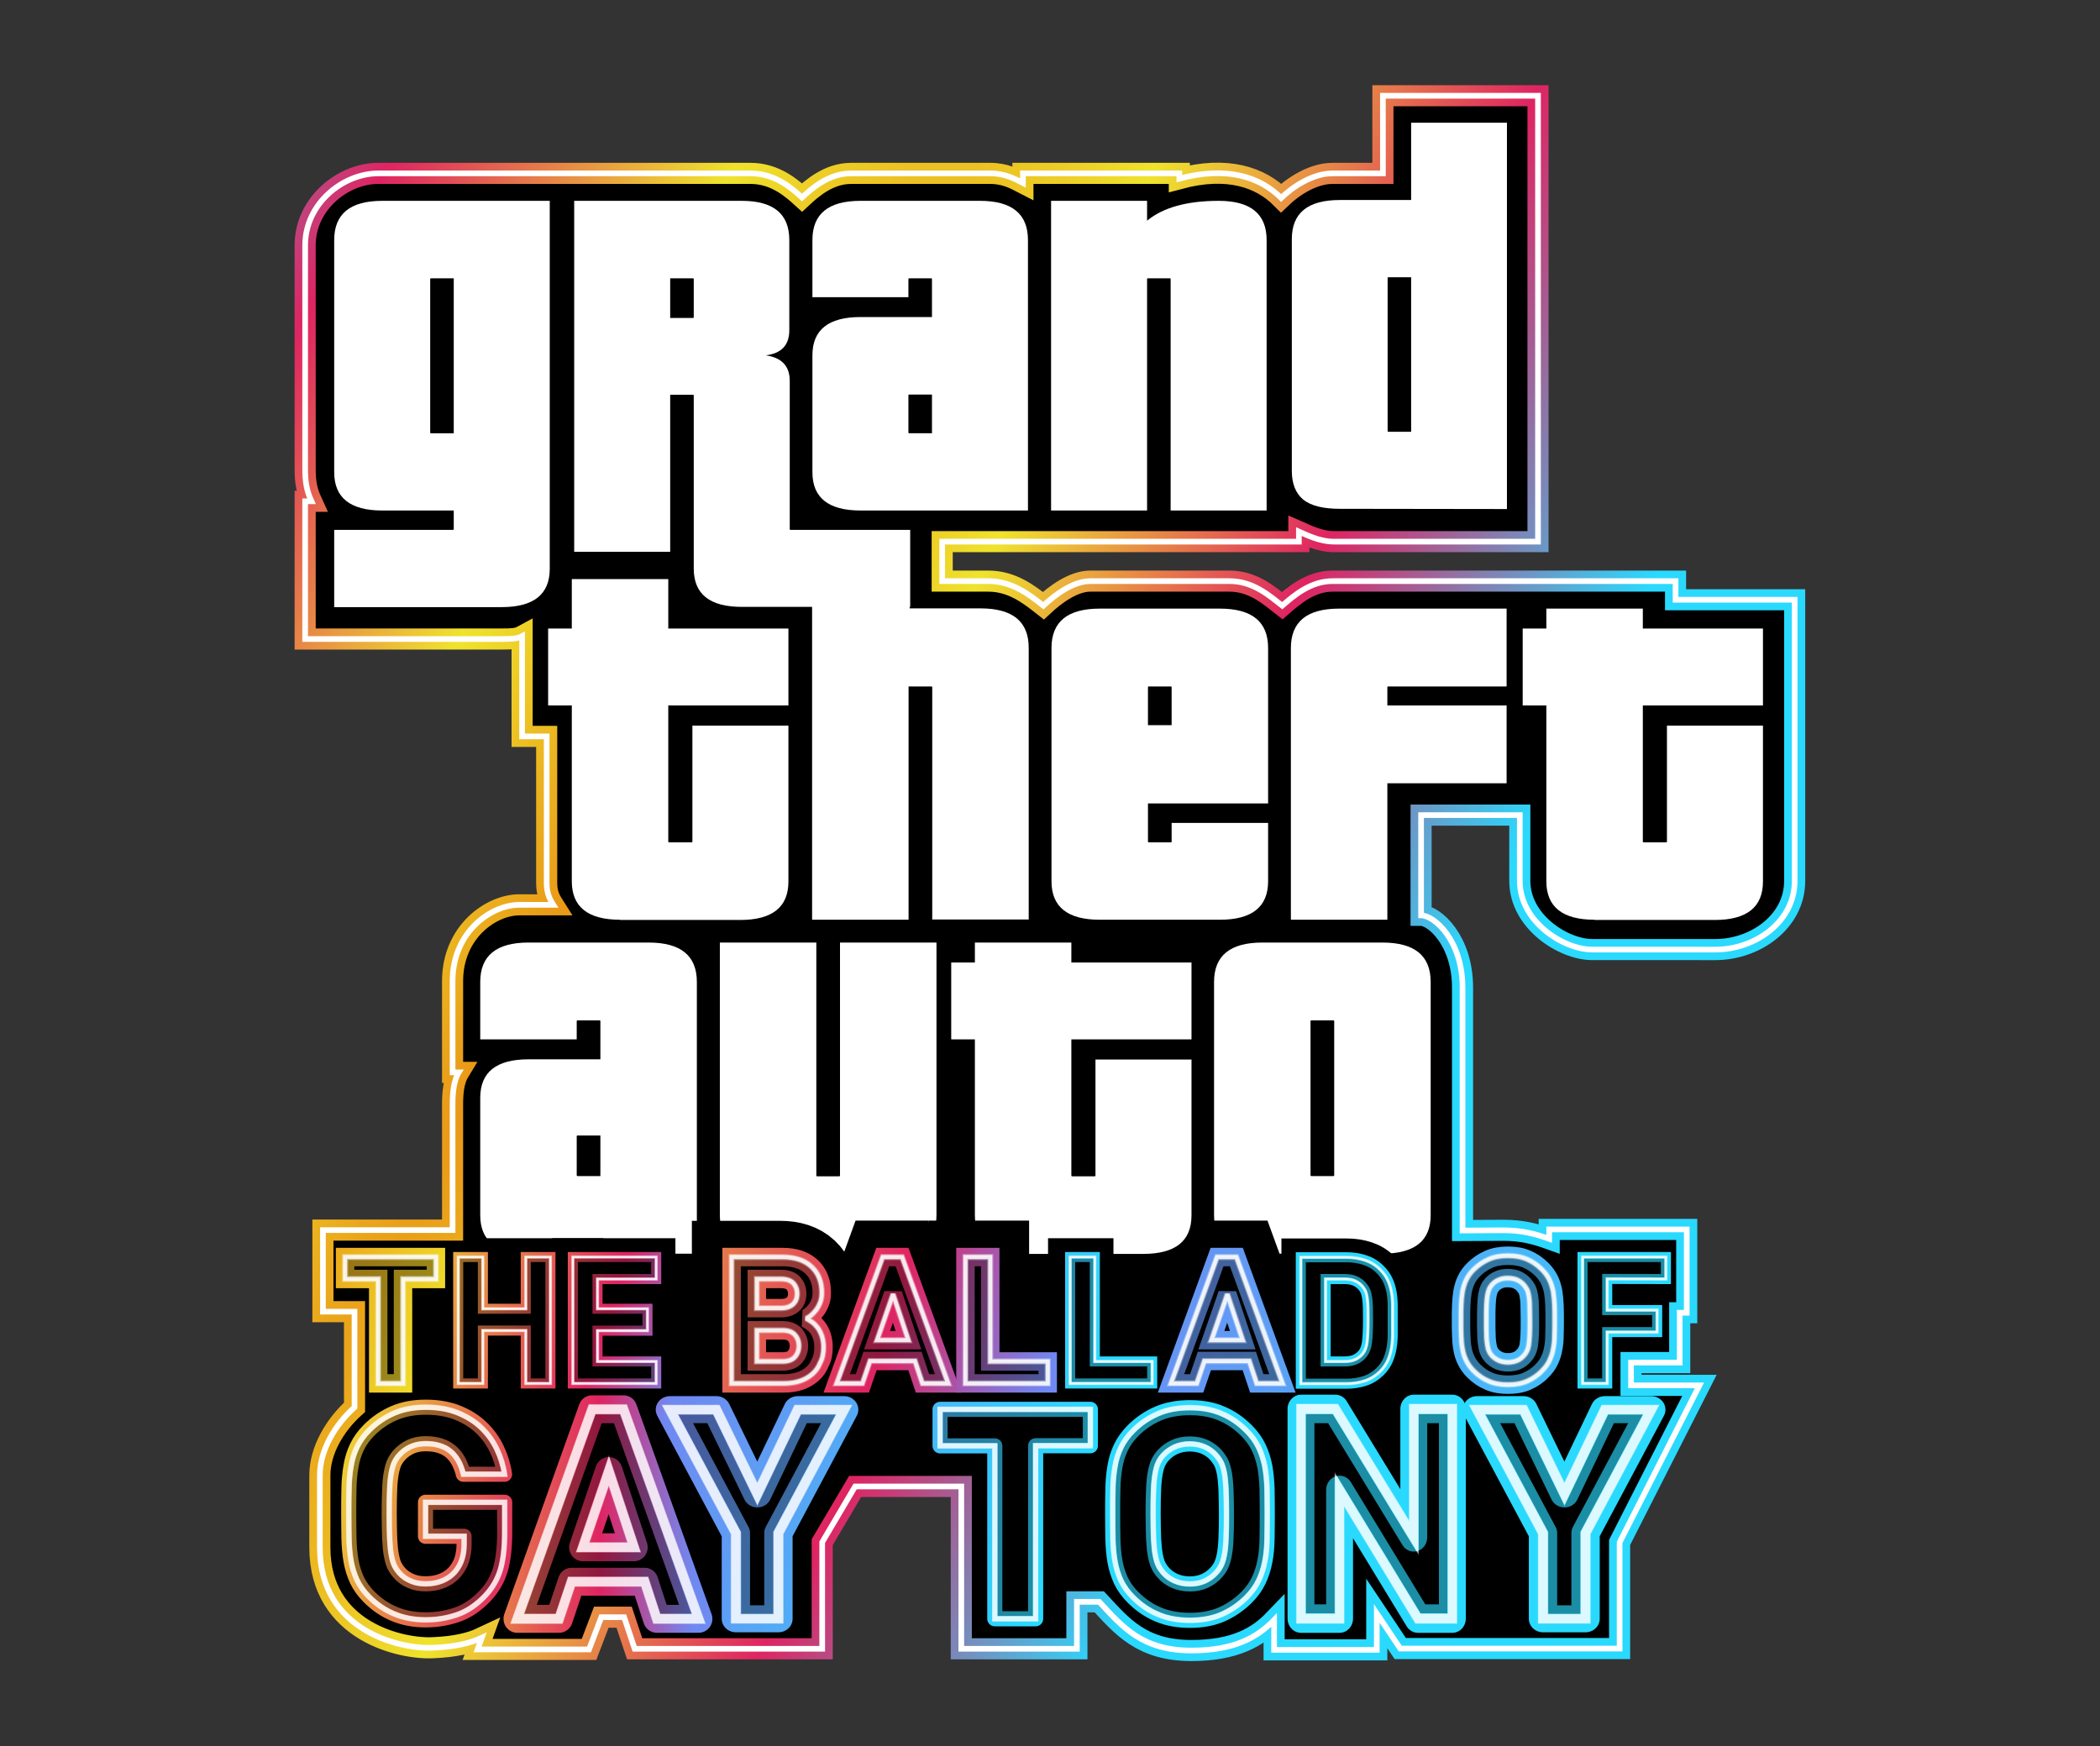 <?xml version="1.0" encoding="utf-8"?>
<!-- Generator: Adobe Illustrator 25.3.1, SVG Export Plug-In . SVG Version: 6.00 Build 0)  -->
<svg version="1.1" id="Layer_1" xmlns="http://www.w3.org/2000/svg" xmlns:xlink="http://www.w3.org/1999/xlink" x="0px" y="0px"
	 viewBox="0 0 957.3 796.1" style="enable-background:new 0 0 957.3 796.1;" xml:space="preserve">
<rect x="0" y="0" width="957.3" height="796.1" fill="#333333" stroke="none"/>
<style type="text/css">
	.st0{stroke:url(#path4119_2_);stroke-width:9.618;stroke-miterlimit:4.417;}
	.st1{fill:none;stroke:#FFFFFF;stroke-width:2.584;stroke-miterlimit:4.417;}
	.st2{fill:#FFFFFF;}
	.st3{stroke:#000000;stroke-width:34.831;stroke-miterlimit:10;}
	.st4{stroke:#000000;stroke-width:34.831;stroke-miterlimit:1.5;}
	.st5{fill:none;}
	
		.st6{fill:none;stroke:url(#path4466_2_);stroke-width:12.609;stroke-linecap:round;stroke-linejoin:round;stroke-miterlimit:2.183;}
	.st7{fill:none;stroke:url(#path4470_2_);stroke-width:23.102;stroke-linecap:round;stroke-linejoin:round;}
	.st8{fill:none;stroke:url(#path4474_2_);stroke-width:23.102;stroke-linecap:round;stroke-linejoin:round;}
	.st9{fill:none;stroke:url(#path4478_2_);stroke-width:23.102;stroke-linecap:round;stroke-linejoin:round;}
	
		.st10{fill:none;stroke:url(#path4482_2_);stroke-width:12.609;stroke-linecap:round;stroke-linejoin:round;stroke-miterlimit:2.183;}
	
		.st11{fill:none;stroke:url(#path4486_2_);stroke-width:12.609;stroke-linecap:round;stroke-linejoin:round;stroke-miterlimit:2.183;}
	.st12{fill:none;stroke:url(#path4490_2_);stroke-width:23.102;stroke-linecap:round;stroke-linejoin:round;}
	.st13{fill:none;stroke:url(#path4985_2_);stroke-width:8.406;stroke-miterlimit:2.183;}
	.st14{fill:none;stroke:url(#path4987_2_);stroke-width:8.406;stroke-miterlimit:2.183;}
	.st15{fill:none;stroke:url(#path4989_2_);stroke-width:8.406;stroke-miterlimit:2.183;}
	.st16{fill:none;stroke:url(#path4991_2_);stroke-width:8.406;stroke-miterlimit:2.183;}
	.st17{fill:none;stroke:url(#path4993_2_);stroke-width:8.406;stroke-miterlimit:2.183;}
	.st18{fill:none;stroke:url(#path4995_2_);stroke-width:8.406;stroke-miterlimit:2.183;}
	.st19{fill:none;stroke:url(#path4999_2_);stroke-width:8.406;stroke-miterlimit:2.183;}
	.st20{fill:none;stroke:url(#path5003_2_);stroke-width:8.406;stroke-miterlimit:2.183;}
	.st21{fill:none;stroke:url(#path5007_2_);stroke-width:8.406;stroke-miterlimit:2.183;}
	.st22{fill:none;stroke:url(#path5011_2_);stroke-width:8.406;stroke-miterlimit:2.183;}
	.st23{fill:none;stroke:url(#path5015_2_);stroke-width:8.406;stroke-miterlimit:2.183;}
	.st24{opacity:0.35;}
	.st25{stroke:#FFFFFF;stroke-width:4.67;stroke-miterlimit:2.183;}
	.st26{stroke:#FFFFFF;stroke-width:8.556;}
	.st27{opacity:0.35;stroke:#FFFFFF;stroke-width:2.802;stroke-miterlimit:2.183;enable-background:new    ;}
	.st28{stroke:#FFFFFF;stroke-width:2.802;stroke-miterlimit:2.183;}
	.st29{opacity:0.85;}
	.st30{fill:none;stroke:#FFFFFF;stroke-width:1.868;stroke-miterlimit:2.183;}
	.st31{opacity:0.85;fill:none;stroke:#FFFFFF;stroke-width:1.868;stroke-miterlimit:2.183;enable-background:new    ;}
	.st32{opacity:0.75;}
	.st33{fill:none;stroke:#FFFFFF;stroke-width:4.203;stroke-miterlimit:2.183;}
	.st34{fill:none;stroke:#FFFFFF;stroke-width:7.701;}
</style>
<g>
	<g id="layer4_1_" transform="translate(-1499.189,1289.356)">
		
			<radialGradient id="path4119_2_" cx="4241.486" cy="647.251" r="318.218" gradientTransform="matrix(1.045 0.54 4.049 -7.836 -5320.415 1958.119)" gradientUnits="userSpaceOnUse">
			<stop  offset="0" style="stop-color:#E99416"/>
			<stop  offset="0.276" style="stop-color:#EFE32D"/>
			<stop  offset="0.624" style="stop-color:#DF2462"/>
			<stop  offset="1" style="stop-color:#2AD9FE"/>
		</radialGradient>
		<path id="path4119_1_" class="st0" d="M2184.6-728.4c8.3,0,14.4,1.6,20.8,3.9v-4.3h62.7v38h-3.2v22.7h-22.2v10.4h31.2l-36.4,71.6
			v48.4h-100l-10.7-16v16.6H2080v-13.6c-7.5,7.8-18,13.9-37.7,13.9c-22.7,0-31.7-11.1-42-22.2h-10.2v21.4h-52.7v-74h-48.4l-15,25.4
			v48.6l-85.5,0l-4.8-14.4h-10.4l-5.6,14.7h-50.8l1.9-5.3c-5.3,2.5-12.4,4.1-21.9,4.5c-14.1,0.9-51.9-7-51.9-45.7v-32.9
			c0-11.4,6.9-23,15.8-31v-43.6h-14.4v-37.2h59.1v-3.4l0-54.3c0-4.6,0.5-10.4,2.8-14.2h-2.8l0-41.6c0-22.6,17.7-34.8,30.4-34.8
			c9.3,0,9.4,0,15.5,0c-2.1-3.3-3-6-3-10.1v-66.7h-11.2v-45.7c-2.2,1.2-4.7,1.3-9.2,1.3h-89.7v-62.8h2.9c-2-4.4-3-8.3-2.9-15.8
			l0-100.9c0-19.1,17.3-32.8,33.3-32.8l169.8,0c11.2,0,18.9,6.9,23.4,11c4.3-4,12.1-11,22.3-11h63.5c6.9,0,11.4,2.6,14.9,4.4v-4.4
			h71.3v2.4c22-5.9,37-0.6,46.4,8.8c5.3-5.1,14.4-11.2,23.4-11.2h23v-35.4h70.7v203.3h-93c-6.8,0-13-3.3-16-4.6v4.6l-162.6,0v18
			l21,0c10.8,0,18.5,6,25.1,11.2c5.7-5.3,13.8-11.2,21.5-11.2h63.3c10.9,0,18.2,6.6,24.1,11.2c5.4-4.7,13-11.2,23-11.2H2263v8.5
			h54.3v128.2c0,18.6-17.9,31.2-35.9,31.3H2225c-13,0-33-12.6-33-31.3v-30H2147v45.7c6,0,18.9,11.4,18.9,33v110.7L2184.6-728.4z"/>
		<path id="path4184_1_" class="st1" d="M2184.6-728.4c8.3,0,14.4,1.6,20.8,3.9v-4.3h62.7v38h-3.2v22.7h-22.2v10.4h31.2l-36.4,71.6
			v48.4h-100l-10.7-16v16.6H2080v-13.6c-7.5,7.8-18,13.9-37.7,13.9c-22.7,0-31.7-11.1-42-22.2h-10.2v21.4h-52.7v-74h-48.4l-15,25.4
			v48.6l-85.5,0l-4.8-14.4h-10.4l-5.6,14.7h-50.8l1.9-5.3c-5.3,2.5-12.4,4.1-21.9,4.5c-14.1,0.9-51.9-7-51.9-45.7v-32.9
			c0-11.4,6.9-23,15.8-31v-43.6h-14.4v-37.2h59.1v-3.4l0-54.3c0-4.6,0.5-10.4,2.8-14.2h-2.8l0-41.6c0-22.6,17.7-34.8,30.4-34.8
			c9.3,0,9.4,0,15.5,0c-2.1-3.3-3-6-3-10.1v-66.7h-11.2v-45.7c-2.2,1.2-4.7,1.3-9.2,1.3h-89.7v-62.8h2.9c-2-4.4-3-8.3-2.9-15.8
			l0-100.9c0-19.1,17.3-32.8,33.3-32.8l169.8,0c11.2,0,18.9,6.9,23.4,11c4.3-4,12.1-11,22.3-11h63.5c6.9,0,11.4,2.6,14.9,4.4v-4.4
			h71.3v2.4c22-5.9,37-0.6,46.4,8.8c5.3-5.1,14.4-11.2,23.4-11.2h23v-35.4h70.7v203.3h-93c-6.8,0-13-3.3-16-4.6v4.6l-162.6,0v18
			l21,0c10.8,0,18.5,6,25.1,11.2c5.7-5.3,13.8-11.2,21.5-11.2h63.3c10.9,0,18.2,6.6,24.1,11.2c5.4-4.7,13-11.2,23-11.2H2263v8.5
			h54.3v128.2c0,18.6-17.9,31.2-35.9,31.3H2225c-13,0-33-12.6-33-31.3v-30H2147v45.7c6,0,18.9,11.4,18.9,33v110.7L2184.6-728.4z"/>
		<g id="text3004_1_" transform="matrix(1.018,0,0,1.069,1026.075,-1534.994)">
			<path id="path4006_1_" class="st2" d="M733.6,714.1h-10.2c-0.3,0-0.4,0.1-0.4,0.4v16.5c0,0.3,0.1,0.4,0.4,0.4h10.2V714.1
				 M701.4,764.5c-14.4,0-21.6-5.5-21.6-16.4v-50.1c0-10.9,7.2-16.4,21.6-16.4h32.2v-16.2c0-0.3-0.1-0.4-0.4-0.4h-9.8
				c-0.3,0-0.4,0.1-0.4,0.4v7.7h-43.2v-24.5c0-11.2,7.2-16.8,21.6-16.8h53.8c14.4,0,21.6,5.6,21.6,16.8v115.9H701.4"/>
			<path id="path4008_1_" class="st2" d="M808.7,764.5c-14.4,0-21.6-5.5-21.6-16.4V631.8h43.2v99.3c0,0.3,0.1,0.4,0.4,0.4h9.8
				c0.3,0,0.4-0.1,0.4-0.4v-99.3h43.2v116.3c0,10.9-7.2,16.4-21.6,16.4H808.7"/>
			<path id="path4010_1_" class="st2" d="M922.9,764.5c-14.4,0-21.6-5.5-21.6-16.4v-75h-10.6v-32.8h10.6v-8.5h43.2v8.5h53.8v32.8
				h-53.8v58c0,0.3,0.1,0.4,0.4,0.4h10c0.3,0,0.4-0.1,0.4-0.4v-49.4h43v66.5c0,10.9-7.2,16.4-21.6,16.4H922.9"/>
			<path id="path4012_1_" class="st2" d="M1062.2,665.4c0-0.3-0.1-0.4-0.4-0.4h-9.8c-0.3,0-0.4,0.1-0.4,0.4v65.6
				c0,0.3,0.1,0.4,0.4,0.4h9.8c0.3,0,0.4-0.1,0.4-0.4V665.4 M1030,764.5c-14.4,0-21.6-5.5-21.6-16.4v-99.5
				c0-11.2,7.2-16.8,21.6-16.8h53.8c14.4,0,21.6,5.6,21.6,16.8v99.5c0,10.9-7.2,16.4-21.6,16.4H1030"/>
		</g>
		<g id="g5160_1_" transform="matrix(0.538,0,0,0.538,1027.712,-755.818)">
			<path id="path5162_1_" class="st3" d="M1370.1,180.7v-18.4h-49v-25.7h41.7v-18.4h-41.7V93.5h49V75.1h-69.6v105.6H1370.1z"/>
		</g>
	</g>
	<g id="layer5_1_" transform="translate(-1499.189,1289.356)">
		<g id="text2996_1_" transform="matrix(1.013,0,0,1.064,1051.941,-1531.135)">
			<path id="path4022_1_" class="st2" d="M591.9,487.3v-33h53.4c0.3,0,0.4-0.1,0.4-0.4V446h-32.2c-14.4,0-21.6-5.5-21.6-16.4v-99.5
				c0-11.2,7.2-16.8,21.6-16.8h75.4v157.7c0,10.9-7.2,16.4-21.6,16.4H591.9 M645.7,346.5h-10.2c-0.3,0-0.4,0.1-0.4,0.4v65.6
				c0,0.3,0.1,0.4,0.4,0.4h10.2V346.5"/>
			<path id="path4024_1_" class="st2" d="M775.3,487.3c-14.4,0-21.6-5.5-21.6-16.4v-74.1c0-0.3-0.1-0.4-0.4-0.4h-10.2v67.3h-43.2
				V313.3h75.4c14.3,0,21.4,5.6,21.4,16.8v38.6c0,6.4-3.5,10-10.6,10.8c7.2,1,10.8,4.6,10.8,11v63.4c0,0.3,0.1,0.4,0.4,0.4h53.8v33
				H775.3 M753.7,346.9c0-0.3-0.1-0.4-0.4-0.4h-10.2v17h10.2c0.3,0,0.4-0.1,0.4-0.4V346.9 M860.9,396.3h-10.2
				c-0.3,0-0.4,0.1-0.4,0.4v15.8c0,0.3,0.1,0.4,0.4,0.4h10.2V396.3 M828.7,446c-14.4,0-21.6-5.5-21.6-16.4v-50.1
				c0-10.9,7.2-16.4,21.6-16.4h32.2v-16.2c0-0.3-0.1-0.4-0.4-0.4h-9.8c-0.3,0-0.4,0.1-0.4,0.4v7.7h-43.2v-24.5
				c0-11.2,7.2-16.8,21.6-16.8h53.8c14.4,0,21.6,5.6,21.6,16.8V446H828.7"/>
			<path id="path4026_1_" class="st2" d="M968.3,446v-99.1c0-0.3-0.1-0.4-0.4-0.4h-9.8c-0.3,0-0.4,0.1-0.4,0.4V446h-43.2V313.3h43.2
				v8.5c7.3-5.7,18.1-8.5,32.2-8.5c14.4,0,21.6,5.6,21.6,16.8V446H968.3"/>
		</g>
		<g id="text3000_1_" transform="matrix(1.018,0,0,1.069,1046.743,-1533.957)">
			<path id="path4015_1_" class="st2" d="M722.1,621.1c-14.4,0-21.6-5.5-21.6-16.4v-75h-10.6v-32.8h10.6v-21.1h43.2v21.1h53.8v32.8
				h-53.8v58c0,0.3,0.1,0.4,0.4,0.4h10c0.3,0,0.4-0.1,0.4-0.4v-49.4h43v66.5c0,10.9-7.2,16.4-21.6,16.4H722.1"/>
			<path id="path4017_1_" class="st2" d="M861.9,621.1V522c0-0.3-0.1-0.4-0.4-0.4h-10.2v99.5h-43.2v-166h43.7l0,33.2h31.7
				c14.4,0,21.6,5.6,21.6,16.8v115.9H861.9z M969.1,522c0-0.3-0.1-0.4-0.4-0.4h-9.8c-0.3,0-0.4,0.1-0.4,0.4v16.1h10.6L969.1,522
				 M936.9,621.1c-14.4,0-21.6-5.5-21.6-16.4v-99.5c0-11.2,7.2-16.8,21.6-16.8h53.8c14.4,0,21.6,5.6,21.6,16.8v66.3h-53.8v16.2
				c0,0.3,0.1,0.4,0.4,0.4h9.8c0.3,0,0.4-0.1,0.4-0.4v-7.9h43.2v24.9c0,10.9-7.2,16.4-21.6,16.4H936.9"/>
			<path id="path4019_1_" class="st2" d="M1022.5,621.1V505.2c0-11.2,7.2-16.8,21.6-16.8h75l0,33.2h-53c-0.3,0-0.4,0.1-0.4,0.4v7.7
				h53.4v33.2h-53.4v58.2L1022.5,621.1"/>
		</g>
		<g id="text3008_1_" transform="matrix(1.011,0,0,1.061,1055.743,-1530.679)">
			<path id="path4003_1_" class="st2" d="M1042.7,446.1c-7.5,0-12.9-1.3-16.4-3.9c-3.5-2.8-5.2-6.9-5.2-12.5v-99.5
				c0-11.2,7.2-16.8,21.6-16.8h32.2v-33.2h43.2v166L1042.7,446.1 M1074.9,346.6h-10.2c-0.3,0-0.4,0.1-0.4,0.4v65.6
				c0,0.3,0.1,0.4,0.4,0.4h10.2V346.6"/>
		</g>
		<g id="text3012_1_" transform="matrix(1.018,0,0,1.069,1046.743,-1533.957)">
			<path id="path4000_1_" class="st2" d="M1158.5,621.1c-14.4,0-21.6-5.5-21.6-16.4v-75h-10.6v-32.8h10.6v-8.5h43.2v8.5h53.8v32.8
				h-53.8v58c0,0.3,0.1,0.4,0.4,0.4h10c0.3,0,0.4-0.1,0.4-0.4v-49.4h43v66.5c0,10.9-7.2,16.4-21.6,16.4H1158.5"/>
		</g>
		<path id="path4198_1_" class="st4" d="M1873.2-674.9c0-1.9-0.3-3.6-0.8-5c-0.5-1.4-1.1-2.6-1.9-3.6c-0.7-1-1.6-1.8-2.5-2.5
			c-0.9-0.7-1.8-1.2-2.7-1.6c0.7-0.3,1.5-0.8,2.3-1.5c0.8-0.7,1.6-1.5,2.3-2.5c0.7-1,1.3-2.1,1.8-3.4c0.5-1.3,0.7-2.7,0.7-4.3
			c0-4.9-1.5-8.8-4.6-11.7c-3.1-2.9-7.4-4.3-13-4.3H1832v56.9h23.8c2.6,0,4.9-0.4,7-1.1c2.1-0.7,4-1.8,5.5-3.2
			c1.5-1.4,2.7-3.1,3.6-5.1C1872.8-669.9,1873.2-672.2,1873.2-674.9L1873.2-674.9z M1861.3-698.9c0,2-0.6,3.6-1.9,4.8
			c-1.3,1.2-3.1,1.8-5.5,1.8h-10.9v-13.1h10.9c2.4,0,4.2,0.6,5.5,1.8S1861.3-700.9,1861.3-698.9L1861.3-698.9z M1862.1-675.4
			c0,1.9-0.6,3.6-1.8,5c-1.2,1.4-3.1,2.1-5.6,2.1h-11.6v-14h11.6c2.6,0,4.4,0.7,5.6,2C1861.5-679,1862.1-677.4,1862.1-675.4z"/>
		<path id="path4200_1_" class="st4" d="M1930.9-658.5l-20.8-56.9h-8.7l-20.7,56.9h11.6l3.4-10.1h20.2l3.4,10.1H1930.9z M1913-677.9
			h-14.1l7.2-20.7L1913-677.9z"/>
		<path id="path4202_1_" class="st4" d="M1976.7-658.5v-9.9h-25.8v-47h-11.1v56.9H1976.7z"/>
		<path id="path4204_1_" class="st4" d="M2085.6-658.5l-20.8-56.9h-8.7l-20.7,56.9h11.6l3.4-10.1h20.2l3.4,10.1H2085.6z
			 M2067.7-677.9h-14.1l7.2-20.7L2067.7-677.9z"/>
		<g id="g4210_1_" transform="matrix(0.538,0,0,0.538,1074.587,-755.818)">
			<path id="path4212_1_" class="st3" d="M1344.1,180.7v-18.4h-49v-25.7h41.7v-18.4h-41.7V93.5h49V75.1h-69.6v105.6H1344.1z"/>
		</g>
		<g id="g4214_1_" transform="matrix(0.538,0,0,0.538,1082.399,-755.818)">
			<path id="path4216_1_" class="st3" d="M1954.6,127.5c0-4,0-7.8,0-11.6c0-3.9-0.3-7.6-0.9-11.1c-0.6-3.6-1.6-7-3.1-10.2
				c-1.5-3.3-3.7-6.4-6.7-9.3c-3.5-3.5-7.6-6-12.4-7.6c-4.8-1.6-10-2.4-15.5-2.4h-38.1v105.6h38.1c5.5,0,10.7-0.8,15.5-2.4
				c4.8-1.6,8.9-4.2,12.4-7.6c3-3,5.2-6.1,6.7-9.5c1.5-3.4,2.5-6.9,3.1-10.5c0.6-3.7,0.9-7.4,0.9-11.3
				C1954.6,135.4,1954.6,131.5,1954.6,127.5z M1934,127.5c0,8-0.3,14.1-0.8,18.4c-0.5,4.3-1.8,7.6-3.6,9.9c-1.8,2.2-3.9,3.8-6.4,4.9
				c-2.5,1.1-5.5,1.6-9,1.6h-15.6V93.5h15.6c3.6,0,6.6,0.5,9,1.6c2.5,1.1,4.6,2.7,6.4,4.9c1,1.2,1.8,2.5,2.4,4
				c0.6,1.5,1,3.3,1.3,5.5c0.3,2.2,0.5,4.7,0.6,7.6C1933.9,120.1,1934,123.5,1934,127.5L1934,127.5z"/>
		</g>
		<g id="g4218_1_" transform="matrix(0.538,0,0,0.538,1078.493,-755.818)">
			<path id="path4220_1_" class="st3" d="M1756,180.7v-18.4H1708V75.1h-20.6v105.6H1756z"/>
		</g>
		<g id="g5158_1_" transform="matrix(0.546,0,0,0.546,1066.093,-759.392)">
			<path id="path5160_1_" class="st5" d="M2183.2,97.3V78.9h-69.6v105.6h20.6v-42.9h41.7v-18.4h-41.7v-26L2183.2,97.3z M2091,131.7
				c0-4.6,0-8.8-0.1-12.8c-0.1-4-0.5-7.7-1.1-11.1c-0.6-3.5-1.7-6.7-3.1-9.7c-1.4-3-3.5-5.9-6.2-8.5c-3.8-3.8-7.9-6.6-12.5-8.6
				c-4.6-2-9.9-3-15.9-3c-6,0-11.4,1-16,3c-4.6,2-8.8,4.8-12.6,8.6c-2.7,2.7-4.7,5.5-6.2,8.5c-1.4,3-2.4,6.3-3,9.7
				c-0.6,3.5-0.9,7.2-1,11.1c-0.1,4-0.1,8.2-0.1,12.8c0,4.5,0,8.8,0.1,12.8c0.1,4,0.4,7.7,1,11.1c0.6,3.5,1.6,6.7,3,9.7
				c1.4,3,3.5,5.9,6.2,8.5c3.8,3.8,8,6.6,12.6,8.6c4.6,2,10,3,16,3c6,0,11.3-1,15.9-3c4.6-2,8.8-4.8,12.5-8.6
				c2.7-2.7,4.7-5.5,6.2-8.5c1.4-3,2.5-6.3,3.1-9.7c0.6-3.5,1-7.2,1.1-11.1C2091,140.5,2091,136.2,2091,131.7z M2070.4,131.7
				c0,5-0.1,9.2-0.2,12.5c-0.1,3.3-0.4,6.1-0.8,8.2c-0.4,2.2-0.9,3.9-1.6,5.3c-0.7,1.3-1.5,2.5-2.5,3.6c-1.5,1.7-3.3,3-5.6,4.1
				c-2.2,1-4.8,1.6-7.6,1.6c-2.9,0-5.4-0.5-7.7-1.6c-2.3-1-4.2-2.4-5.6-4.1c-1-1.1-1.8-2.3-2.4-3.6c-0.6-1.3-1.2-3.1-1.6-5.3
				c-0.4-2.2-0.7-4.9-0.8-8.2c-0.1-3.3-0.2-7.5-0.2-12.5c0-5,0.1-9.2,0.2-12.5c0.1-3.3,0.4-6.1,0.8-8.2c0.4-2.2,0.9-3.9,1.6-5.3
				c0.6-1.3,1.5-2.5,2.4-3.6c1.5-1.7,3.4-3,5.6-4.1c2.3-1,4.8-1.6,7.7-1.6c2.9,0,5.4,0.5,7.6,1.6c2.2,1,4.1,2.4,5.6,4.1
				c1,1.1,1.8,2.3,2.5,3.6c0.7,1.3,1.2,3.1,1.6,5.3c0.4,2.2,0.7,4.9,0.8,8.2C2070.3,122.4,2070.4,126.6,2070.4,131.7z M1955,131.2
				c0-4,0-7.8,0-11.6c0-3.9-0.3-7.6-0.9-11.1c-0.6-3.6-1.6-7-3.1-10.2c-1.5-3.3-3.7-6.4-6.7-9.3c-3.5-3.5-7.6-6-12.4-7.6
				c-4.8-1.6-10-2.4-15.5-2.4h-38.1v105.6h38.1c5.5,0,10.7-0.8,15.5-2.4c4.8-1.6,8.9-4.2,12.4-7.6c3-3,5.2-6.1,6.7-9.5
				c1.5-3.4,2.5-6.9,3.1-10.5c0.6-3.7,0.9-7.4,0.9-11.3C1955,139.1,1955,135.2,1955,131.2z M1934.4,131.2c0,8-0.3,14.1-0.8,18.4
				c-0.5,4.3-1.8,7.6-3.6,9.9c-1.8,2.2-3.9,3.8-6.4,4.9c-2.5,1.1-5.5,1.6-9,1.6h-15.6V97.3h15.6c3.6,0,6.6,0.5,9,1.6
				c2.5,1.1,4.6,2.7,6.4,4.9c1,1.2,1.8,2.5,2.4,4c0.6,1.5,1,3.3,1.3,5.5c0.3,2.2,0.5,4.7,0.6,7.6
				C1934.3,123.8,1934.4,127.3,1934.4,131.2L1934.4,131.2z M1863.8,184.5l-38.6-105.6H1809l-38.4,105.6h21.5l6.4-18.7h37.5l6.2,18.7
				H1863.8z M1830.5,148.4h-26.3l13.3-38.4L1830.5,148.4z M1754.2,184.5v-18.4h-47.9V78.9h-20.6v105.6H1754.2z M1667.6,184.5v-18.4
				h-47.9V78.9h-20.6v105.6H1667.6z M1584.5,184.5L1546,78.9h-16.2l-38.4,105.6h21.5l6.4-18.7h37.5l6.2,18.7H1584.5z M1551.3,148.4
				H1525l13.3-38.4L1551.3,148.4z M1480.4,154.1c0-3.6-0.5-6.7-1.4-9.3c-0.9-2.6-2.1-4.9-3.5-6.7c-1.4-1.9-2.9-3.4-4.7-4.7
				c-1.7-1.2-3.4-2.2-5-3c1.3-0.6,2.7-1.5,4.2-2.8c1.5-1.3,3-2.8,4.3-4.7c1.3-1.8,2.4-3.9,3.3-6.3c0.8-2.4,1.3-5,1.3-8
				c0-9.1-2.8-16.3-8.5-21.7c-5.7-5.3-13.7-8-24.1-8h-42.4v105.6h44.2c4.7,0,9.1-0.7,13.1-2s7.4-3.3,10.2-5.9
				c2.9-2.6,5.1-5.7,6.7-9.5C1479.7,163.4,1480.4,159,1480.4,154.1L1480.4,154.1z M1458.3,109.4c0,3.7-1.2,6.6-3.5,8.8
				c-2.3,2.2-5.7,3.3-10.2,3.3h-20.2V97.3h20.2c4.5,0,7.8,1.1,10.2,3.3C1457.2,102.8,1458.3,105.8,1458.3,109.4L1458.3,109.4z
				 M1459.8,153c0,3.6-1.1,6.6-3.3,9.2c-2.2,2.6-5.7,3.9-10.5,3.9h-21.5v-26h21.5c4.7,0,8.2,1.3,10.5,3.8
				C1458.7,146.4,1459.8,149.5,1459.8,153z M1340.1,184.5v-18.4h-49v-25.7h41.7V122h-41.7V97.3h49V78.9h-69.6v105.6H1340.1z
				 M1251.8,184.5V78.9h-20.6V122h-35.8V78.9h-20.6v105.6h20.6v-44.2h35.8v44.2H1251.8z M1156.7,97.3V78.9h-75.8v18.4h27.6v87.2
				h20.6V97.3H1156.7z M2007.4,381V205.8h-32.2v107.3l-65.4-107.3h-28.8V381h32.2V273.5l65.4,107.5H2007.4z M1852.1,293.4
				c0-7.5-0.1-14.6-0.2-21.1c-0.2-6.5-0.8-12.7-1.8-18.4c-1.1-5.7-2.8-11.1-5.2-16.1c-2.4-5-5.8-9.7-10.2-14.1
				c-6.2-6.2-13.1-11-20.8-14.2c-7.6-3.3-16.4-4.9-26.4-4.9c-10,0-18.8,1.6-26.5,4.9c-7.7,3.3-14.7,8-20.9,14.2
				c-4.4,4.4-7.8,9.1-10.2,14.1c-2.4,5-4.1,10.4-5,16.1c-1,5.7-1.6,11.9-1.7,18.4c-0.2,6.5-0.2,13.6-0.2,21.1
				c0,7.5,0.1,14.6,0.2,21.1c0.2,6.5,0.7,12.7,1.7,18.4c1,5.7,2.7,11.1,5,16.1c2.4,5,5.8,9.7,10.2,14.1c6.2,6.2,13.2,11,20.9,14.2
				c7.7,3.3,16.5,4.9,26.5,4.9c10,0,18.8-1.6,26.4-4.9c7.6-3.3,14.5-8,20.8-14.2c4.4-4.4,7.8-9.1,10.2-14.1c2.4-5,4.1-10.4,5.2-16.1
				c1.1-5.7,1.7-11.9,1.8-18.4C1852,308,1852.1,301,1852.1,293.4z M1817.9,293.4c0,8.3-0.1,15.3-0.4,20.7c-0.2,5.5-0.7,10-1.4,13.6
				c-0.7,3.6-1.6,6.5-2.7,8.7c-1.1,2.2-2.5,4.2-4.2,6c-2.5,2.8-5.5,5-9.2,6.8c-3.7,1.7-7.9,2.6-12.7,2.6c-4.7,0-9-0.9-12.8-2.6
				c-3.8-1.7-6.9-4-9.3-6.8c-1.6-1.8-3-3.8-4.1-6c-1.1-2.2-1.9-5.1-2.6-8.7c-0.7-3.6-1.1-8.1-1.4-13.6c-0.2-5.5-0.4-12.4-0.4-20.7
				c0-8.4,0.1-15.3,0.4-20.8c0.2-5.5,0.7-10,1.4-13.6c0.7-3.6,1.5-6.5,2.6-8.7c1.1-2.2,2.4-4.2,4.1-6c2.5-2.8,5.6-5,9.3-6.8
				c3.8-1.7,8-2.6,12.8-2.6c4.8,0,9,0.9,12.7,2.6c3.7,1.7,6.8,4,9.2,6.8c1.6,1.8,3,3.8,4.2,6c1.1,2.2,2,5.1,2.7,8.7
				c0.7,3.6,1.1,8.1,1.4,13.6C1817.8,278.2,1817.9,285.1,1817.9,293.4z M1704.4,236.5V206h-125.5v30.5h45.7v144.4h34.1V236.5H1704.4
				z M2175.8,206.1h-38.9l-33.7,70.4l-34.3-70.4H2030l55.1,103v71.6h35.5v-71.6L2175.8,206.1z M1501.3,206.1h-38.9l-33.7,70.4
				l-34.3-70.4h-38.9l55.1,103v71.6h35.5v-71.6L1501.3,206.1z M1376.9,380.9l-62.7-175h-26.3l-62.5,175h35l10.4-31h61l10.1,31
				H1376.9z M1322.8,321.2h-42.7l21.7-63.6L1322.8,321.2z M1215.4,309.2v-25.5h-66.1v28.5h32.2v6.6c0,4.6-0.6,8.8-1.8,12.6
				c-1.2,3.8-3.2,7.4-6,10.7c-2.8,3.1-6.2,5.5-10.3,7.2c-4.1,1.7-8.8,2.6-14,2.6c-4.8,0-9-0.8-12.7-2.5c-3.7-1.6-6.8-3.8-9.2-6.6
				c-1.6-1.8-3-3.8-4.1-6c-1.1-2.2-1.9-5.1-2.6-8.7c-0.7-3.6-1.1-8.2-1.4-13.8c-0.2-5.6-0.4-12.5-0.4-20.9c0-8.4,0.1-15.3,0.4-20.8
				c0.2-5.5,0.7-10,1.4-13.6c0.7-3.6,1.5-6.5,2.6-8.7c1.1-2.2,2.4-4.2,4.1-6c2.5-2.8,5.5-5,9.2-6.8c3.7-1.7,7.9-2.6,12.7-2.6
				c8.8,0,15.8,2.2,20.9,6.5c5.1,4.3,8.6,10.7,10.6,19h34.4c-1.1-7.4-3.3-14.4-6.5-21.1c-3.2-6.7-7.5-12.6-12.9-17.8
				c-5.4-5.2-12-9.3-19.6-12.4c-7.7-3.1-16.6-4.7-26.8-4.7c-9.8,0-18.6,1.6-26.3,4.9c-7.7,3.3-14.7,8-20.9,14.2
				c-4.4,4.4-7.8,9.1-10.2,14.1c-2.4,5-4.1,10.4-5,16.1c-1,5.7-1.6,11.9-1.7,18.4c-0.2,6.5-0.2,13.6-0.2,21.1
				c0,7.5,0.1,14.6,0.2,21.1c0.2,6.5,0.7,12.7,1.7,18.4c1,5.7,2.7,11.1,5,16.1c2.4,5,5.8,9.7,10.2,14.1c6.2,6.2,13.2,11,21,14.2
				c7.8,3.3,16.5,4.9,26.2,4.9c9.3,0,18.1-1.5,26.4-4.4c8.3-2.9,15.9-8.1,23-15.5c6.1-6.4,10.4-13.7,12.9-22
				C1214.1,332.2,1215.4,321.8,1215.4,309.2L1215.4,309.2z"/>
		</g>
		<g id="g4464_1_" transform="matrix(0.546,0,0,0.546,1065.153,-760.332)">
			
				<linearGradient id="path4466_2_" gradientUnits="userSpaceOnUse" x1="2885.53" y1="83.4" x2="4109.588" y2="-321.614" gradientTransform="matrix(0.546 0 0 -0.546 -603.267 281.626)">
				<stop  offset="0" style="stop-color:#E99416"/>
				<stop  offset="0.126" style="stop-color:#EFE32D"/>
				<stop  offset="0.395" style="stop-color:#DF2462"/>
				<stop  offset="0.51" style="stop-color:#7088F1"/>
				<stop  offset="1" style="stop-color:#2AD9FE"/>
			</linearGradient>
			<path id="path4466_1_" class="st6" d="M1216.3,311.1v-25.5h-66.1V314h32.2v6.6c0,4.6-0.6,8.8-1.8,12.6c-1.2,3.8-3.2,7.4-6,10.7
				c-2.8,3.1-6.2,5.5-10.3,7.2c-4.1,1.7-8.8,2.6-14,2.6c-4.8,0-9-0.8-12.7-2.5c-3.7-1.6-6.8-3.8-9.2-6.6c-1.6-1.8-3-3.8-4.1-6
				c-1.1-2.2-1.9-5.1-2.6-8.7c-0.7-3.6-1.1-8.2-1.4-13.8c-0.2-5.6-0.4-12.5-0.4-20.9c0-8.4,0.1-15.3,0.4-20.8
				c0.2-5.5,0.7-10,1.4-13.6c0.7-3.6,1.5-6.5,2.6-8.7c1.1-2.2,2.4-4.2,4.1-6c2.5-2.8,5.5-5,9.2-6.8c3.7-1.7,7.9-2.6,12.7-2.6
				c8.8,0,15.8,2.2,20.9,6.5c5.1,4.3,8.6,10.7,10.6,19h34.4c-1.1-7.4-3.3-14.4-6.5-21.1c-3.2-6.7-7.5-12.6-12.9-17.8
				c-5.4-5.2-12-9.3-19.6-12.4c-7.7-3.1-16.6-4.7-26.8-4.7c-9.8,0-18.6,1.6-26.3,4.9c-7.7,3.3-14.7,8-20.9,14.2
				c-4.4,4.4-7.8,9.1-10.2,14.1c-2.4,5-4.1,10.4-5,16.1c-1,5.7-1.6,11.9-1.7,18.4c-0.2,6.5-0.2,13.6-0.2,21.1
				c0,7.5,0.1,14.6,0.2,21.1c0.2,6.5,0.7,12.7,1.7,18.4c1,5.7,2.7,11.1,5,16.1c2.4,5,5.8,9.7,10.2,14.1c6.2,6.2,13.2,11,21,14.2
				c7.8,3.3,16.5,4.9,26.2,4.9c9.3,0,18.1-1.5,26.4-4.4c8.3-2.9,15.9-8.1,23-15.5c6.1-6.4,10.4-13.7,12.9-22
				C1215,334.1,1216.3,323.7,1216.3,311.1L1216.3,311.1z"/>
		</g>
		<g id="g4468_1_" transform="matrix(0.541,0,0,0.551,49.424,-816.173)">
			
				<linearGradient id="path4470_2_" gradientUnits="userSpaceOnUse" x1="8390.927" y1="-103.232" x2="9645.901" y2="-103.232" gradientTransform="matrix(0.541 0 0 -0.551 -1622.419 337.216)">
				<stop  offset="0" style="stop-color:#E99416"/>
				<stop  offset="0.126" style="stop-color:#EFE32D"/>
				<stop  offset="0.395" style="stop-color:#DF2462"/>
				<stop  offset="0.51" style="stop-color:#7088F1"/>
				<stop  offset="1" style="stop-color:#2AD9FE"/>
			</linearGradient>
			<path id="path4470_1_" class="st7" d="M3268.5,480.8l-63.3-173.4h-26.5l-63.1,173.4h35.3l10.5-30.7h61.6l10.2,30.7H3268.5z
				 M3214,421.6h-43.1l21.9-63.1L3214,421.6z"/>
		</g>
		<g id="g4472_1_" transform="matrix(0.559,0,0,0.533,49.424,-816.173)">
			
				<linearGradient id="path4474_2_" gradientUnits="userSpaceOnUse" x1="7842.945" y1="171.818" x2="9065.364" y2="-254.857" gradientTransform="matrix(0.559 0 0 -0.533 -1609.986 338.151)">
				<stop  offset="0" style="stop-color:#E99416"/>
				<stop  offset="0.126" style="stop-color:#EFE32D"/>
				<stop  offset="0.395" style="stop-color:#DF2462"/>
				<stop  offset="0.51" style="stop-color:#7088F1"/>
				<stop  offset="1" style="stop-color:#2AD9FE"/>
			</linearGradient>
			<path id="path4474_1_" class="st8" d="M3281.9,318.1H3244l-32.9,72.1l-33.4-72.1h-37.9l53.8,105.6V497h34.7v-73.4L3281.9,318.1z"
				/>
		</g>
		<g id="g4476_1_" transform="matrix(0.559,0,0,0.533,49.424,-816.173)">
			
				<linearGradient id="path4478_2_" gradientUnits="userSpaceOnUse" x1="7914.259" y1="567.513" x2="9136.8" y2="146.512" gradientTransform="matrix(0.559 0 0 -0.533 -1609.986 338.151)">
				<stop  offset="0" style="stop-color:#E99416"/>
				<stop  offset="0.126" style="stop-color:#EFE32D"/>
				<stop  offset="0.395" style="stop-color:#DF2462"/>
				<stop  offset="0.51" style="stop-color:#7088F1"/>
				<stop  offset="1" style="stop-color:#2AD9FE"/>
			</linearGradient>
			<path id="path4478_1_" class="st9" d="M3940.1,318.1h-37.9l-32.9,72.1l-33.4-72.1h-37.9l53.8,105.6V497h34.7v-73.4L3940.1,318.1z
				"/>
		</g>
		<g id="g4480_1_" transform="matrix(0.546,0,0,0.546,1065.153,-760.332)">
			
				<linearGradient id="path4482_2_" gradientUnits="userSpaceOnUse" x1="2959.133" y1="366.401" x2="4189.852" y2="-36.047" gradientTransform="matrix(0.546 0 0 -0.546 -603.267 281.626)">
				<stop  offset="0" style="stop-color:#E99416"/>
				<stop  offset="0.126" style="stop-color:#EFE32D"/>
				<stop  offset="0.395" style="stop-color:#DF2462"/>
				<stop  offset="0.51" style="stop-color:#7088F1"/>
				<stop  offset="1" style="stop-color:#2AD9FE"/>
			</linearGradient>
			<path id="path4482_1_" class="st10" d="M1705.3,238.4V208h-125.5v30.5h45.7v144.4h34.1V238.4H1705.3z"/>
		</g>
		<g id="g4484_1_" transform="matrix(0.546,0,0,0.546,1065.153,-760.332)">
			
				<linearGradient id="path4486_2_" gradientUnits="userSpaceOnUse" x1="2961.451" y1="430.764" x2="4194.971" y2="34.807" gradientTransform="matrix(0.546 0 0 -0.546 -603.267 281.626)">
				<stop  offset="0" style="stop-color:#E99416"/>
				<stop  offset="0.126" style="stop-color:#EFE32D"/>
				<stop  offset="0.395" style="stop-color:#DF2462"/>
				<stop  offset="0.51" style="stop-color:#7088F1"/>
				<stop  offset="1" style="stop-color:#2AD9FE"/>
			</linearGradient>
			<path id="path4486_1_" class="st11" d="M1853,295.4c0-7.5-0.1-14.6-0.2-21.1c-0.2-6.5-0.8-12.7-1.8-18.4
				c-1.1-5.7-2.8-11.1-5.2-16.1c-2.4-5-5.8-9.7-10.2-14.1c-6.2-6.2-13.1-11-20.8-14.2c-7.6-3.3-16.4-4.9-26.4-4.9
				c-10,0-18.8,1.6-26.5,4.9c-7.7,3.3-14.7,8-20.9,14.2c-4.4,4.4-7.8,9.1-10.2,14.1c-2.4,5-4.1,10.4-5,16.1
				c-1,5.7-1.6,11.9-1.7,18.4c-0.2,6.5-0.2,13.6-0.2,21.1c0,7.5,0.1,14.6,0.2,21.1c0.2,6.5,0.7,12.7,1.7,18.4c1,5.7,2.7,11.1,5,16.1
				c2.4,5,5.8,9.7,10.2,14.1c6.2,6.2,13.2,11,20.9,14.2c7.7,3.3,16.5,4.9,26.5,4.9c10,0,18.8-1.6,26.4-4.9c7.6-3.3,14.5-8,20.8-14.2
				c4.4-4.4,7.8-9.1,10.2-14.1c2.4-5,4.1-10.4,5.2-16.1c1.1-5.7,1.7-11.9,1.8-18.4C1852.9,310,1853,302.9,1853,295.4z M1818.9,295.4
				c0,8.3-0.1,15.3-0.4,20.7c-0.2,5.5-0.7,10-1.4,13.6c-0.7,3.6-1.6,6.5-2.7,8.7c-1.1,2.2-2.5,4.2-4.2,6c-2.5,2.8-5.5,5-9.2,6.8
				c-3.7,1.7-7.9,2.6-12.7,2.6c-4.7,0-9-0.9-12.8-2.6c-3.8-1.7-6.9-4-9.3-6.8c-1.6-1.8-3-3.8-4.1-6c-1.1-2.2-1.9-5.1-2.6-8.7
				c-0.7-3.6-1.1-8.1-1.4-13.6c-0.2-5.5-0.4-12.4-0.4-20.7c0-8.4,0.1-15.3,0.4-20.8c0.2-5.5,0.7-10,1.4-13.6
				c0.7-3.6,1.5-6.5,2.6-8.7c1.1-2.2,2.4-4.2,4.1-6c2.5-2.8,5.6-5,9.3-6.8c3.8-1.7,8-2.6,12.8-2.6c4.8,0,9,0.9,12.7,2.6
				c3.7,1.7,6.8,4,9.2,6.8c1.6,1.8,3,3.8,4.2,6c1.1,2.2,2,5.1,2.7,8.7c0.7,3.6,1.1,8.1,1.4,13.6
				C1818.7,280.1,1818.9,287,1818.9,295.4z"/>
		</g>
		<g id="g4488_1_" transform="matrix(0.53,0,0,0.562,49.424,-816.173)">
			
				<linearGradient id="path4490_2_" gradientUnits="userSpaceOnUse" x1="8680.021" y1="427.073" x2="9954.926" y2="38.178" gradientTransform="matrix(0.53 0 0 -0.562 -1630.1 336.669)">
				<stop  offset="0" style="stop-color:#E99416"/>
				<stop  offset="0.126" style="stop-color:#EFE32D"/>
				<stop  offset="0.395" style="stop-color:#DF2462"/>
				<stop  offset="0.51" style="stop-color:#7088F1"/>
				<stop  offset="1" style="stop-color:#2AD9FE"/>
			</linearGradient>
			<path id="path4490_1_" class="st12" d="M3984.6,471.2V301.1h-33.2v104.2L3884,301.1h-29.6v170.1h33.2V366.8l67.4,104.4H3984.6z"
				/>
		</g>
		
			<linearGradient id="path4985_2_" gradientUnits="userSpaceOnUse" x1="2713.439" y1="-488.709" x2="3937.703" y2="-881.998" gradientTransform="matrix(0.546 0 0 -0.546 154.546 -1021.605)">
			<stop  offset="0" style="stop-color:#E99416"/>
			<stop  offset="0.126" style="stop-color:#EFE32D"/>
			<stop  offset="0.395" style="stop-color:#DF2462"/>
			<stop  offset="0.51" style="stop-color:#7088F1"/>
			<stop  offset="1" style="stop-color:#2AD9FE"/>
		</linearGradient>
		<path id="path4985_1_" class="st13" d="M1874.6-675.2c0-1.9-0.3-3.6-0.8-5.1c-0.5-1.4-1.1-2.7-1.9-3.7c-0.8-1-1.6-1.9-2.5-2.5
			c-0.9-0.7-1.8-1.2-2.7-1.7c0.7-0.3,1.5-0.8,2.3-1.5c0.8-0.7,1.6-1.6,2.3-2.5c0.7-1,1.3-2.1,1.8-3.4c0.5-1.3,0.7-2.8,0.7-4.4
			c0-5-1.6-8.9-4.7-11.8c-3.1-2.9-7.5-4.4-13.2-4.4h-23.2v57.6h24.1c2.6,0,5-0.4,7.1-1.1s4-1.8,5.6-3.2c1.6-1.4,2.8-3.1,3.6-5.2
			C1874.2-670.1,1874.6-672.5,1874.6-675.2z M1862.6-699.5c0,2-0.6,3.6-1.9,4.8c-1.3,1.2-3.1,1.8-5.5,1.8h-11v-13.3h11
			c2.4,0,4.3,0.6,5.5,1.8C1861.9-703.2,1862.6-701.5,1862.6-699.5L1862.6-699.5z M1863.4-675.7c0,1.9-0.6,3.6-1.8,5
			c-1.2,1.4-3.1,2.1-5.7,2.1h-11.7v-14.2h11.7c2.6,0,4.5,0.7,5.7,2.1C1862.8-679.3,1863.4-677.7,1863.4-675.7z"/>
		
			<linearGradient id="path4987_2_" gradientUnits="userSpaceOnUse" x1="2715.001" y1="-453.576" x2="3951.959" y2="-868.521" gradientTransform="matrix(0.546 0 0 -0.546 154.546 -1021.605)">
			<stop  offset="0" style="stop-color:#E99416"/>
			<stop  offset="0.126" style="stop-color:#EFE32D"/>
			<stop  offset="0.395" style="stop-color:#DF2462"/>
			<stop  offset="0.51" style="stop-color:#7088F1"/>
			<stop  offset="1" style="stop-color:#2AD9FE"/>
		</linearGradient>
		<path id="path4987_1_" class="st14" d="M1931.4-658.6l-21-57.6h-8.8l-21,57.6h11.7l3.5-10.2h20.5l3.4,10.2H1931.4z M1913.3-678.3
			H1899l7.3-21L1913.3-678.3z"/>
		
			<linearGradient id="path4989_2_" gradientUnits="userSpaceOnUse" x1="2715.853" y1="-429.027" x2="3953.495" y2="-830.803" gradientTransform="matrix(0.546 0 0 -0.546 154.546 -1021.605)">
			<stop  offset="0" style="stop-color:#E99416"/>
			<stop  offset="0.126" style="stop-color:#EFE32D"/>
			<stop  offset="0.395" style="stop-color:#DF2462"/>
			<stop  offset="0.51" style="stop-color:#7088F1"/>
			<stop  offset="1" style="stop-color:#2AD9FE"/>
		</linearGradient>
		<path id="path4989_1_" class="st15" d="M1976.8-658.6v-10h-26.2v-47.6h-11.3v57.6H1976.8z"/>
		
			<linearGradient id="path4991_2_" gradientUnits="userSpaceOnUse" x1="2745.142" y1="-301.373" x2="3981.841" y2="-694.591" gradientTransform="matrix(0.546 0 0 -0.546 154.546 -1021.605)">
			<stop  offset="0" style="stop-color:#E99416"/>
			<stop  offset="0.126" style="stop-color:#EFE32D"/>
			<stop  offset="0.395" style="stop-color:#DF2462"/>
			<stop  offset="0.51" style="stop-color:#7088F1"/>
			<stop  offset="1" style="stop-color:#2AD9FE"/>
		</linearGradient>
		<path id="path4991_1_" class="st16" d="M2207.9-687.4c0-2.5,0-4.8-0.1-7c-0.1-2.2-0.3-4.2-0.6-6.1c-0.4-1.9-0.9-3.7-1.7-5.3
			c-0.8-1.6-1.9-3.2-3.4-4.7c-2.1-2.1-4.3-3.6-6.8-4.7c-2.5-1.1-5.4-1.6-8.7-1.6c-3.3,0-6.2,0.5-8.7,1.6c-2.5,1.1-4.8,2.6-6.9,4.7
			c-1.5,1.5-2.6,3-3.4,4.7c-0.8,1.6-1.3,3.4-1.7,5.3c-0.3,1.9-0.5,3.9-0.6,6.1c-0.1,2.2-0.1,4.5-0.1,7c0,2.5,0,4.8,0.1,7
			c0.1,2.2,0.2,4.2,0.6,6.1c0.3,1.9,0.9,3.7,1.7,5.3c0.8,1.6,1.9,3.2,3.4,4.7c2.1,2.1,4.3,3.6,6.9,4.7c2.5,1.1,5.5,1.6,8.7,1.6
			c3.3,0,6.2-0.5,8.7-1.6c2.5-1.1,4.8-2.6,6.8-4.7c1.5-1.5,2.6-3,3.4-4.7s1.4-3.4,1.7-5.3c0.4-1.9,0.6-3.9,0.6-6.1
			C2207.9-682.6,2207.9-684.9,2207.9-687.4z M2196.6-687.4c0,2.8,0,5-0.1,6.8c-0.1,1.8-0.2,3.3-0.4,4.5c-0.2,1.2-0.5,2.1-0.9,2.9
			s-0.8,1.4-1.4,2c-0.8,0.9-1.8,1.7-3,2.2s-2.6,0.8-4.2,0.8c-1.6,0-3-0.3-4.2-0.8c-1.2-0.6-2.3-1.3-3.1-2.2c-0.5-0.6-1-1.3-1.3-2
			c-0.4-0.7-0.6-1.7-0.8-2.9c-0.2-1.2-0.4-2.7-0.4-4.5c-0.1-1.8-0.1-4.1-0.1-6.8c0-2.8,0-5,0.1-6.8c0.1-1.8,0.2-3.3,0.4-4.5
			c0.2-1.2,0.5-2.1,0.8-2.9c0.3-0.7,0.8-1.4,1.3-2c0.8-0.9,1.8-1.7,3.1-2.2c1.2-0.6,2.6-0.8,4.2-0.8c1.6,0,3,0.3,4.2,0.8
			c1.2,0.6,2.2,1.3,3,2.2c0.5,0.6,1,1.3,1.4,2c0.4,0.7,0.7,1.7,0.9,2.9c0.2,1.2,0.4,2.7,0.4,4.5S2196.6-690.2,2196.6-687.4z"/>
		
			<linearGradient id="path4993_2_" gradientUnits="userSpaceOnUse" x1="2686.313" y1="-573.463" x2="3924.909" y2="-983.405" gradientTransform="matrix(0.546 0 0 -0.546 154.546 -1021.605)">
			<stop  offset="0" style="stop-color:#E99416"/>
			<stop  offset="0.126" style="stop-color:#EFE32D"/>
			<stop  offset="0.395" style="stop-color:#DF2462"/>
			<stop  offset="0.51" style="stop-color:#7088F1"/>
			<stop  offset="1" style="stop-color:#2AD9FE"/>
		</linearGradient>
		<path id="path4993_1_" class="st17" d="M1697.9-706.2v-10h-41.4v10h15.1v47.6h11.3v-47.6H1697.9z"/>
		
			<linearGradient id="path4995_2_" gradientUnits="userSpaceOnUse" x1="2721.523" y1="-373.177" x2="3969.595" y2="-773.302" gradientTransform="matrix(0.546 0 0 -0.546 154.546 -1021.605)">
			<stop  offset="0" style="stop-color:#E99416"/>
			<stop  offset="0.126" style="stop-color:#EFE32D"/>
			<stop  offset="0.395" style="stop-color:#DF2462"/>
			<stop  offset="0.51" style="stop-color:#7088F1"/>
			<stop  offset="1" style="stop-color:#2AD9FE"/>
		</linearGradient>
		<path id="path4995_1_" class="st18" d="M2083.8-658.6l-21-57.6h-8.8l-21,57.6h11.7l3.5-10.2h20.5l3.4,10.2H2083.8z M2065.7-678.3
			h-14.3l7.3-21L2065.7-678.3z"/>
		<g id="g4997_1_" transform="matrix(0.546,0,0,0.546,1065.153,-760.332)">
			
				<linearGradient id="path4999_2_" gradientUnits="userSpaceOnUse" x1="2980.267" y1="386.168" x2="4210.909" y2="-14.771" gradientTransform="matrix(0.546 0 0 -0.546 -603.267 281.626)">
				<stop  offset="0" style="stop-color:#E99416"/>
				<stop  offset="0.126" style="stop-color:#EFE32D"/>
				<stop  offset="0.395" style="stop-color:#DF2462"/>
				<stop  offset="0.51" style="stop-color:#7088F1"/>
				<stop  offset="1" style="stop-color:#2AD9FE"/>
			</linearGradient>
			<path id="path4999_1_" class="st19" d="M1254.5,186.4V80.8h-20.6V124h-35.8V80.8h-20.6v105.6h20.6v-44.2h35.8v44.2H1254.5z"/>
		</g>
		<g id="g5001_1_" transform="matrix(0.546,0,0,0.546,1065.153,-760.332)">
			
				<linearGradient id="path5003_2_" gradientUnits="userSpaceOnUse" x1="3001.458" y1="431.303" x2="4233.802" y2="36.993" gradientTransform="matrix(0.546 0 0 -0.546 -603.267 281.626)">
				<stop  offset="0" style="stop-color:#E99416"/>
				<stop  offset="0.126" style="stop-color:#EFE32D"/>
				<stop  offset="0.395" style="stop-color:#DF2462"/>
				<stop  offset="0.51" style="stop-color:#7088F1"/>
				<stop  offset="1" style="stop-color:#2AD9FE"/>
			</linearGradient>
			<path id="path5003_1_" class="st20" d="M1342.8,186.4V168h-49v-25.7h41.7V124h-41.7V99.2h49V80.8h-69.6v105.6H1342.8z"/>
		</g>
		<g id="g5005_1_" transform="matrix(0.546,0,0,0.546,1065.153,-760.332)">
			
				<linearGradient id="path5007_2_" gradientUnits="userSpaceOnUse" x1="3066.086" y1="758.864" x2="4296.131" y2="365.371" gradientTransform="matrix(0.546 0 0 -0.546 -603.267 281.626)">
				<stop  offset="0" style="stop-color:#E99416"/>
				<stop  offset="0.126" style="stop-color:#EFE32D"/>
				<stop  offset="0.395" style="stop-color:#DF2462"/>
				<stop  offset="0.51" style="stop-color:#7088F1"/>
				<stop  offset="1" style="stop-color:#2AD9FE"/>
			</linearGradient>
			<path id="path5007_1_" class="st21" d="M1957.7,133.2c0-4,0-7.8,0-11.6c0-3.9-0.3-7.6-0.9-11.1c-0.6-3.6-1.6-7-3.1-10.2
				c-1.5-3.3-3.7-6.4-6.7-9.3c-3.5-3.5-7.6-6-12.4-7.6c-4.8-1.6-10-2.4-15.5-2.4H1881v105.6h38.1c5.5,0,10.7-0.8,15.5-2.4
				c4.8-1.6,8.9-4.2,12.4-7.6c3-3,5.2-6.1,6.7-9.5c1.5-3.4,2.5-6.9,3.1-10.5c0.6-3.7,0.9-7.4,0.9-11.3
				C1957.7,141.1,1957.7,137.1,1957.7,133.2z M1937.1,133.2c0,8-0.3,14.1-0.8,18.4c-0.5,4.3-1.8,7.6-3.6,9.9
				c-1.8,2.2-3.9,3.8-6.4,4.9c-2.5,1.1-5.5,1.6-9,1.6h-15.6V99.2h15.6c3.6,0,6.6,0.5,9,1.6c2.5,1.1,4.6,2.7,6.4,4.9
				c1,1.2,1.8,2.5,2.4,4c0.6,1.5,1,3.3,1.3,5.5c0.3,2.2,0.5,4.7,0.6,7.6C1937,125.8,1937.1,129.2,1937.1,133.2L1937.1,133.2z"/>
		</g>
		<g id="g5009_1_" transform="matrix(0.546,0,0,0.546,1065.153,-760.332)">
			
				<linearGradient id="path5011_2_" gradientUnits="userSpaceOnUse" x1="3079" y1="898.834" x2="4323.379" y2="501.86" gradientTransform="matrix(0.546 0 0 -0.546 -603.267 281.626)">
				<stop  offset="0" style="stop-color:#E99416"/>
				<stop  offset="0.126" style="stop-color:#EFE32D"/>
				<stop  offset="0.395" style="stop-color:#DF2462"/>
				<stop  offset="0.51" style="stop-color:#7088F1"/>
				<stop  offset="1" style="stop-color:#2AD9FE"/>
			</linearGradient>
			<path id="path5011_1_" class="st22" d="M2185.8,99.2V80.8h-69.6v105.6h20.6v-42.9h41.7v-18.4h-41.7v-26L2185.8,99.2z"/>
		</g>
		<g id="g5013_1_" transform="matrix(0.546,0,0,0.546,1065.153,-760.332)">
			
				<linearGradient id="path5015_2_" gradientUnits="userSpaceOnUse" x1="3033.934" y1="647.991" x2="4272.892" y2="253.569" gradientTransform="matrix(0.546 0 0 -0.546 -603.267 281.626)">
				<stop  offset="0" style="stop-color:#E99416"/>
				<stop  offset="0.126" style="stop-color:#EFE32D"/>
				<stop  offset="0.395" style="stop-color:#DF2462"/>
				<stop  offset="0.51" style="stop-color:#7088F1"/>
				<stop  offset="1" style="stop-color:#2AD9FE"/>
			</linearGradient>
			<path id="path5015_1_" class="st23" d="M1756.9,186.4V168h-47.9V80.8h-20.6v105.6H1756.9z"/>
		</g>
		<g id="text3030-8_1_" transform="matrix(0.546,0,0,0.546,1065.153,-760.332)" class="st24">
			<path id="path6474_1_" class="st25" d="M1216.3,311.1v-25.5h-66.1V314h32.2v6.6c0,4.6-0.6,8.8-1.8,12.6c-1.2,3.8-3.2,7.4-6,10.7
				c-2.8,3.1-6.2,5.5-10.3,7.2c-4.1,1.7-8.8,2.6-14,2.6c-4.8,0-9-0.8-12.7-2.5c-3.7-1.6-6.8-3.8-9.2-6.6c-1.6-1.8-3-3.8-4.1-6
				c-1.1-2.2-1.9-5.1-2.6-8.7c-0.7-3.6-1.1-8.2-1.4-13.8c-0.2-5.6-0.4-12.5-0.4-20.9c0-8.4,0.1-15.3,0.4-20.8
				c0.2-5.5,0.7-10,1.4-13.6c0.7-3.6,1.5-6.5,2.6-8.7c1.1-2.2,2.4-4.2,4.1-6c2.5-2.8,5.5-5,9.2-6.8c3.7-1.7,7.9-2.6,12.7-2.6
				c8.8,0,15.8,2.2,20.9,6.5c5.1,4.3,8.6,10.7,10.6,19h34.4c-1.1-7.4-3.3-14.4-6.5-21.1c-3.2-6.7-7.5-12.6-12.9-17.8
				c-5.4-5.2-12-9.3-19.6-12.4c-7.7-3.1-16.6-4.7-26.8-4.7c-9.8,0-18.6,1.6-26.3,4.9c-7.7,3.3-14.7,8-20.9,14.2
				c-4.4,4.4-7.8,9.1-10.2,14.1c-2.4,5-4.1,10.4-5,16.1c-1,5.7-1.6,11.9-1.7,18.4c-0.2,6.5-0.2,13.6-0.2,21.1
				c0,7.5,0.1,14.6,0.2,21.1c0.2,6.5,0.7,12.7,1.7,18.4c1,5.7,2.7,11.1,5,16.1c2.4,5,5.8,9.7,10.2,14.1c6.2,6.2,13.2,11,21,14.2
				c7.8,3.3,16.5,4.9,26.2,4.9c9.3,0,18.1-1.5,26.4-4.4c8.3-2.9,15.9-8.1,23-15.5c6.1-6.4,10.4-13.7,12.9-22
				C1215,334.1,1216.3,323.7,1216.3,311.1L1216.3,311.1z"/>
		</g>
		<g id="text3806-2_1_" transform="matrix(0.541,0,0,0.551,49.424,-816.173)" class="st24">
			<path id="path6471_1_" class="st26" d="M3268.5,480.8l-63.3-173.4h-26.5l-63.1,173.4h35.3l10.5-30.7h61.6l10.2,30.7H3268.5z
				 M3214,421.6h-43.1l21.9-63.1L3214,421.6z"/>
		</g>
		<g id="text3814-4_1_" transform="matrix(0.559,0,0,0.533,49.424,-816.173)" class="st24">
			<path id="path6468_1_" class="st26" d="M3281.9,318.1H3244l-32.9,72.1l-33.4-72.1h-37.9l53.8,105.6V497h34.7v-73.4L3281.9,318.1z
				"/>
		</g>
		<g id="text3822-5_1_" transform="matrix(0.559,0,0,0.533,49.424,-816.173)" class="st24">
			<path id="path6465_1_" class="st26" d="M3940.1,318.1h-37.9l-32.9,72.1l-33.4-72.1h-37.9l53.8,105.6V497h34.7v-73.4L3940.1,318.1
				z"/>
		</g>
		<g id="text3830-2_1_" transform="matrix(0.546,0,0,0.546,1065.153,-760.332)" class="st24">
			<path id="path6462_1_" class="st25" d="M1705.3,238.4V208h-125.5v30.5h45.7v144.4h34.1V238.4H1705.3z"/>
		</g>
		<g id="text3838-9_1_" transform="matrix(0.546,0,0,0.546,1065.153,-760.332)" class="st24">
			<path id="path6459_1_" class="st25" d="M1853,295.4c0-7.5-0.1-14.6-0.2-21.1c-0.2-6.5-0.8-12.7-1.8-18.4
				c-1.1-5.7-2.8-11.1-5.2-16.1c-2.4-5-5.8-9.7-10.2-14.1c-6.2-6.2-13.1-11-20.8-14.2c-7.6-3.3-16.4-4.9-26.4-4.9
				c-10,0-18.8,1.6-26.5,4.9c-7.7,3.3-14.7,8-20.9,14.2c-4.4,4.4-7.8,9.1-10.2,14.1c-2.4,5-4.1,10.4-5,16.1
				c-1,5.7-1.6,11.9-1.7,18.4c-0.2,6.5-0.2,13.6-0.2,21.1c0,7.5,0.1,14.6,0.2,21.1c0.2,6.5,0.7,12.7,1.7,18.4c1,5.7,2.7,11.1,5,16.1
				c2.4,5,5.8,9.7,10.2,14.1c6.2,6.2,13.2,11,20.9,14.2c7.7,3.3,16.5,4.9,26.5,4.9c10,0,18.8-1.6,26.4-4.9c7.6-3.3,14.5-8,20.8-14.2
				c4.4-4.4,7.8-9.1,10.2-14.1c2.4-5,4.1-10.4,5.2-16.1c1.1-5.7,1.7-11.9,1.8-18.4C1852.9,310,1853,302.9,1853,295.4z M1818.9,295.4
				c0,8.3-0.1,15.3-0.4,20.7c-0.2,5.5-0.7,10-1.4,13.6c-0.7,3.6-1.6,6.5-2.7,8.7c-1.1,2.2-2.5,4.2-4.2,6c-2.5,2.8-5.5,5-9.2,6.8
				c-3.7,1.7-7.9,2.6-12.7,2.6c-4.7,0-9-0.9-12.8-2.6c-3.8-1.7-6.9-4-9.3-6.8c-1.6-1.8-3-3.8-4.1-6c-1.1-2.2-1.9-5.1-2.6-8.7
				c-0.7-3.6-1.1-8.1-1.4-13.6c-0.2-5.5-0.4-12.4-0.4-20.7c0-8.4,0.1-15.3,0.4-20.8c0.2-5.5,0.7-10,1.4-13.6
				c0.7-3.6,1.5-6.5,2.6-8.7c1.1-2.2,2.4-4.2,4.1-6c2.5-2.8,5.6-5,9.3-6.8c3.8-1.7,8-2.6,12.8-2.6c4.8,0,9,0.9,12.7,2.6
				c3.7,1.7,6.8,4,9.2,6.8c1.6,1.8,3,3.8,4.2,6c1.1,2.2,2,5.1,2.7,8.7c0.7,3.6,1.1,8.1,1.4,13.6
				C1818.7,280.1,1818.9,287,1818.9,295.4z"/>
		</g>
		<g id="text3846-9_1_" transform="matrix(0.53,0,0,0.562,49.424,-816.173)" class="st24">
			<path id="path6456_1_" class="st26" d="M3984.6,471.2V301.1h-33.2v104.2L3884,301.1h-29.6v170.1h33.2V366.8l67.4,104.4H3984.6z"
				/>
		</g>
		<path id="path6439_1_" class="st27" d="M1874.6-675.2c0-1.9-0.3-3.6-0.8-5.1c-0.5-1.4-1.1-2.7-1.9-3.7c-0.8-1-1.6-1.9-2.5-2.5
			c-0.9-0.7-1.8-1.2-2.7-1.7c0.7-0.3,1.5-0.8,2.3-1.5c0.8-0.7,1.6-1.6,2.3-2.5c0.7-1,1.3-2.1,1.8-3.4c0.5-1.3,0.7-2.8,0.7-4.4
			c0-5-1.6-8.9-4.7-11.8c-3.1-2.9-7.5-4.4-13.2-4.4h-23.2v57.6h24.1c2.6,0,5-0.4,7.1-1.1s4-1.8,5.6-3.2c1.6-1.4,2.8-3.1,3.6-5.2
			C1874.2-670.1,1874.6-672.5,1874.6-675.2z M1862.6-699.5c0,2-0.6,3.6-1.9,4.8c-1.3,1.2-3.1,1.8-5.5,1.8h-11v-13.3h11
			c2.4,0,4.3,0.6,5.5,1.8C1861.9-703.2,1862.6-701.5,1862.6-699.5L1862.6-699.5z M1863.4-675.7c0,1.9-0.6,3.6-1.8,5
			c-1.2,1.4-3.1,2.1-5.7,2.1h-11.7v-14.2h11.7c2.6,0,4.5,0.7,5.7,2.1C1862.8-679.3,1863.4-677.7,1863.4-675.7z"/>
		<path id="path6441_1_" class="st27" d="M1931.4-658.6l-21-57.6h-8.8l-21,57.6h11.7l3.5-10.2h20.5l3.4,10.2H1931.4z M1913.3-678.3
			H1899l7.3-21L1913.3-678.3z"/>
		<path id="path6443_1_" class="st27" d="M1976.8-658.6v-10h-26.2v-47.6h-11.3v57.6H1976.8z"/>
		<path id="path6429_1_" class="st27" d="M2207.9-687.4c0-2.5,0-4.8-0.1-7c-0.1-2.2-0.3-4.2-0.6-6.1c-0.4-1.9-0.9-3.7-1.7-5.3
			c-0.8-1.6-1.9-3.2-3.4-4.7c-2.1-2.1-4.3-3.6-6.8-4.7c-2.5-1.1-5.4-1.6-8.7-1.6c-3.3,0-6.2,0.5-8.7,1.6c-2.5,1.1-4.8,2.6-6.9,4.7
			c-1.5,1.5-2.6,3-3.4,4.7c-0.8,1.6-1.3,3.4-1.7,5.3c-0.3,1.9-0.5,3.9-0.6,6.1c-0.1,2.2-0.1,4.5-0.1,7c0,2.5,0,4.8,0.1,7
			c0.1,2.2,0.2,4.2,0.6,6.1c0.3,1.9,0.9,3.7,1.7,5.3c0.8,1.6,1.9,3.2,3.4,4.7c2.1,2.1,4.3,3.6,6.9,4.7c2.5,1.1,5.5,1.6,8.7,1.6
			c3.3,0,6.2-0.5,8.7-1.6c2.5-1.1,4.8-2.6,6.8-4.7c1.5-1.5,2.6-3,3.4-4.7s1.4-3.4,1.7-5.3c0.4-1.9,0.6-3.9,0.6-6.1
			C2207.9-682.6,2207.9-684.9,2207.9-687.4z M2196.6-687.4c0,2.8,0,5-0.1,6.8c-0.1,1.8-0.2,3.3-0.4,4.5c-0.2,1.2-0.5,2.1-0.9,2.9
			s-0.8,1.4-1.4,2c-0.8,0.9-1.8,1.7-3,2.2s-2.6,0.8-4.2,0.8c-1.6,0-3-0.3-4.2-0.8c-1.2-0.6-2.3-1.3-3.1-2.2c-0.5-0.6-1-1.3-1.3-2
			c-0.4-0.7-0.6-1.7-0.8-2.9c-0.2-1.2-0.4-2.7-0.4-4.5c-0.1-1.8-0.1-4.1-0.1-6.8c0-2.8,0-5,0.1-6.8c0.1-1.8,0.2-3.3,0.4-4.5
			c0.2-1.2,0.5-2.1,0.8-2.9c0.3-0.7,0.8-1.4,1.3-2c0.8-0.9,1.8-1.7,3.1-2.2c1.2-0.6,2.6-0.8,4.2-0.8c1.6,0,3,0.3,4.2,0.8
			c1.2,0.6,2.2,1.3,3,2.2c0.5,0.6,1,1.3,1.4,2c0.4,0.7,0.7,1.7,0.9,2.9c0.2,1.2,0.4,2.7,0.4,4.5S2196.6-690.2,2196.6-687.4z"/>
		<path id="path6451_1_" class="st27" d="M1697.9-706.2v-10h-41.4v10h15.1v47.6h11.3v-47.6H1697.9z"/>
		<path id="path6434_1_" class="st27" d="M2083.8-658.6l-21-57.6h-8.8l-21,57.6h11.7l3.5-10.2h20.5l3.4,10.2H2083.8z M2065.7-678.3
			h-14.3l7.3-21L2065.7-678.3z"/>
		<g id="text3854-8_1_" transform="matrix(0.546,0,0,0.546,1065.153,-760.332)" class="st24">
			<path id="path6453_1_" class="st28" d="M1254.5,186.4V80.8h-20.6V124h-35.8V80.8h-20.6v105.6h20.6v-44.2h35.8v44.2H1254.5z"/>
		</g>
		<g id="text3866-3_1_" transform="matrix(0.546,0,0,0.546,1065.153,-760.332)" class="st24">
			<path id="path6448_1_" class="st28" d="M1342.8,186.4V168h-49v-25.7h41.7V124h-41.7V99.2h49V80.8h-69.6v105.6H1342.8z"/>
		</g>
		<g id="text3890-6_1_" transform="matrix(0.546,0,0,0.546,1065.153,-760.332)" class="st24">
			<path id="path6436_1_" class="st28" d="M1957.7,133.2c0-4,0-7.8,0-11.6c0-3.9-0.3-7.6-0.9-11.1c-0.6-3.6-1.6-7-3.1-10.2
				c-1.5-3.3-3.7-6.4-6.7-9.3c-3.5-3.5-7.6-6-12.4-7.6c-4.8-1.6-10-2.4-15.5-2.4H1881v105.6h38.1c5.5,0,10.7-0.8,15.5-2.4
				c4.8-1.6,8.9-4.2,12.4-7.6c3-3,5.2-6.1,6.7-9.5c1.5-3.4,2.5-6.9,3.1-10.5c0.6-3.7,0.9-7.4,0.9-11.3
				C1957.7,141.1,1957.7,137.1,1957.7,133.2z M1937.1,133.2c0,8-0.3,14.1-0.8,18.4c-0.5,4.3-1.8,7.6-3.6,9.9
				c-1.8,2.2-3.9,3.8-6.4,4.9c-2.5,1.1-5.5,1.6-9,1.6h-15.6V99.2h15.6c3.6,0,6.6,0.5,9,1.6c2.5,1.1,4.6,2.7,6.4,4.9
				c1,1.2,1.8,2.5,2.4,4c0.6,1.5,1,3.3,1.3,5.5c0.3,2.2,0.5,4.7,0.6,7.6C1937,125.8,1937.1,129.2,1937.1,133.2L1937.1,133.2z"/>
		</g>
		<g id="text3906-9_1_" transform="matrix(0.546,0,0,0.546,1065.153,-760.332)" class="st24">
			<path id="path6431_1_" class="st28" d="M2185.8,99.2V80.8h-69.6v105.6h20.6v-42.9h41.7v-18.4h-41.7v-26L2185.8,99.2z"/>
		</g>
		<g id="text3874-8_1_" transform="matrix(0.546,0,0,0.546,1065.153,-760.332)" class="st24">
			<path id="path6445_1_" class="st28" d="M1756.9,186.4V168h-47.9V80.8h-20.6v105.6H1756.9z"/>
		</g>
		<g id="g5656_1_" transform="matrix(0.546,0,0,0.546,1065.153,-760.332)" class="st29">
			<path id="path5658_1_" class="st30" d="M2185.8,99.2V80.8h-69.6v105.6h20.6v-42.9h41.7v-18.4h-41.7v-26L2185.8,99.2z"/>
		</g>
		<path id="path5660_1_" class="st31" d="M1874.6-675.2c0-1.9-0.3-3.6-0.8-5.1c-0.5-1.4-1.1-2.7-1.9-3.7c-0.8-1-1.6-1.9-2.5-2.5
			c-0.9-0.7-1.8-1.2-2.7-1.7c0.7-0.3,1.5-0.8,2.3-1.5c0.8-0.7,1.6-1.6,2.3-2.5c0.7-1,1.3-2.1,1.8-3.4c0.5-1.3,0.7-2.8,0.7-4.4
			c0-5-1.6-8.9-4.7-11.8c-3.1-2.9-7.5-4.4-13.2-4.4h-23.2v57.6h24.1c2.6,0,5-0.4,7.1-1.1s4-1.8,5.6-3.2c1.6-1.4,2.8-3.1,3.6-5.2
			C1874.2-670.1,1874.6-672.5,1874.6-675.2z M1862.6-699.5c0,2-0.6,3.6-1.9,4.8c-1.3,1.2-3.1,1.8-5.5,1.8h-11v-13.3h11
			c2.4,0,4.3,0.6,5.5,1.8C1861.9-703.2,1862.6-701.5,1862.6-699.5L1862.6-699.5z M1863.4-675.7c0,1.9-0.6,3.6-1.8,5
			c-1.2,1.4-3.1,2.1-5.7,2.1h-11.7v-14.2h11.7c2.6,0,4.5,0.7,5.7,2.1C1862.8-679.3,1863.4-677.7,1863.4-675.7z"/>
		<path id="path5662_1_" class="st31" d="M1931.4-658.6l-21-57.6h-8.8l-21,57.6h11.7l3.5-10.2h20.5l3.4,10.2H1931.4z M1913.3-678.3
			H1899l7.3-21L1913.3-678.3z"/>
		<path id="path5664_1_" class="st31" d="M1976.8-658.6v-10h-26.2v-47.6h-11.3v57.6H1976.8z"/>
		<path id="path5666_1_" class="st31" d="M2207.9-687.4c0-2.5,0-4.8-0.1-7c-0.1-2.2-0.3-4.2-0.6-6.1c-0.4-1.9-0.9-3.7-1.7-5.3
			c-0.8-1.6-1.9-3.2-3.4-4.7c-2.1-2.1-4.3-3.6-6.8-4.7c-2.5-1.1-5.4-1.6-8.7-1.6c-3.3,0-6.2,0.5-8.7,1.6c-2.5,1.1-4.8,2.6-6.9,4.7
			c-1.5,1.5-2.6,3-3.4,4.7c-0.8,1.6-1.3,3.4-1.7,5.3c-0.3,1.9-0.5,3.9-0.6,6.1c-0.1,2.2-0.1,4.5-0.1,7c0,2.5,0,4.8,0.1,7
			c0.1,2.2,0.2,4.2,0.6,6.1c0.3,1.9,0.9,3.7,1.7,5.3c0.8,1.6,1.9,3.2,3.4,4.7c2.1,2.1,4.3,3.6,6.9,4.7c2.5,1.1,5.5,1.6,8.7,1.6
			c3.3,0,6.2-0.5,8.7-1.6c2.5-1.1,4.8-2.6,6.8-4.7c1.5-1.5,2.6-3,3.4-4.7s1.4-3.4,1.7-5.3c0.4-1.9,0.6-3.9,0.6-6.1
			C2207.9-682.6,2207.9-684.9,2207.9-687.4z M2196.6-687.4c0,2.8,0,5-0.1,6.8c-0.1,1.8-0.2,3.3-0.4,4.5c-0.2,1.2-0.5,2.1-0.9,2.9
			s-0.8,1.4-1.4,2c-0.8,0.9-1.8,1.7-3,2.2s-2.6,0.8-4.2,0.8c-1.6,0-3-0.3-4.2-0.8c-1.2-0.6-2.3-1.3-3.1-2.2c-0.5-0.6-1-1.3-1.3-2
			c-0.4-0.7-0.6-1.7-0.8-2.9c-0.2-1.2-0.4-2.7-0.4-4.5c-0.1-1.8-0.1-4.1-0.1-6.8c0-2.8,0-5,0.1-6.8c0.1-1.8,0.2-3.3,0.4-4.5
			c0.2-1.2,0.5-2.1,0.8-2.9c0.3-0.7,0.8-1.4,1.3-2c0.8-0.9,1.8-1.7,3.1-2.2c1.2-0.6,2.6-0.8,4.2-0.8c1.6,0,3,0.3,4.2,0.8
			c1.2,0.6,2.2,1.3,3,2.2c0.5,0.6,1,1.3,1.4,2c0.4,0.7,0.7,1.7,0.9,2.9c0.2,1.2,0.4,2.7,0.4,4.5S2196.6-690.2,2196.6-687.4z"/>
		<path id="path5668_1_" class="st31" d="M1697.9-706.2v-10h-41.4v10h15.1v47.6h11.3v-47.6H1697.9z"/>
		<path id="path5670_1_" class="st31" d="M2083.8-658.6l-21-57.6h-8.8l-21,57.6h11.7l3.5-10.2h20.5l3.4,10.2H2083.8z M2065.7-678.3
			h-14.3l7.3-21L2065.7-678.3z"/>
		<g id="g5672_1_" transform="matrix(0.546,0,0,0.546,1065.153,-760.332)" class="st29">
			<path id="path5674_1_" class="st30" d="M1254.5,186.4V80.8h-20.6V124h-35.8V80.8h-20.6v105.6h20.6v-44.2h35.8v44.2H1254.5z"/>
		</g>
		<g id="g5676_1_" transform="matrix(0.546,0,0,0.546,1065.153,-760.332)" class="st29">
			<path id="path5678_1_" class="st30" d="M1342.8,186.4V168h-49v-25.7h41.7V124h-41.7V99.2h49V80.8h-69.6v105.6H1342.8z"/>
		</g>
		<g id="g5680_1_" transform="matrix(0.546,0,0,0.546,1065.153,-760.332)" class="st29">
			<path id="path5682_1_" class="st30" d="M1957.7,133.2c0-4,0-7.8,0-11.6c0-3.9-0.3-7.6-0.9-11.1c-0.6-3.6-1.6-7-3.1-10.2
				c-1.5-3.3-3.7-6.4-6.7-9.3c-3.5-3.5-7.6-6-12.4-7.6c-4.8-1.6-10-2.4-15.5-2.4H1881v105.6h38.1c5.5,0,10.7-0.8,15.5-2.4
				c4.8-1.6,8.9-4.2,12.4-7.6c3-3,5.2-6.1,6.7-9.5c1.5-3.4,2.5-6.9,3.1-10.5c0.6-3.7,0.9-7.4,0.9-11.3
				C1957.7,141.1,1957.7,137.1,1957.7,133.2z M1937.1,133.2c0,8-0.3,14.1-0.8,18.4c-0.5,4.3-1.8,7.6-3.6,9.9
				c-1.8,2.2-3.9,3.8-6.4,4.9c-2.5,1.1-5.5,1.6-9,1.6h-15.6V99.2h15.6c3.6,0,6.6,0.5,9,1.6c2.5,1.1,4.6,2.7,6.4,4.9
				c1,1.2,1.8,2.5,2.4,4c0.6,1.5,1,3.3,1.3,5.5c0.3,2.2,0.5,4.7,0.6,7.6C1937,125.8,1937.1,129.2,1937.1,133.2L1937.1,133.2z"/>
		</g>
		<g id="g5684_1_" transform="matrix(0.546,0,0,0.546,1065.153,-760.332)" class="st29">
			<path id="path5686_1_" class="st30" d="M1756.9,186.4V168h-47.9V80.8h-20.6v105.6H1756.9z"/>
		</g>
		<g id="g5820_1_" transform="matrix(0.546,0,0,0.546,1065.153,-760.332)" class="st32">
			<path id="path5822_1_" class="st33" d="M1216.3,311.1v-25.5h-66.1V314h32.2v6.6c0,4.6-0.6,8.8-1.8,12.6c-1.2,3.8-3.2,7.4-6,10.7
				c-2.8,3.1-6.2,5.5-10.3,7.2c-4.1,1.7-8.8,2.6-14,2.6c-4.8,0-9-0.8-12.7-2.5c-3.7-1.6-6.8-3.8-9.2-6.6c-1.6-1.8-3-3.8-4.1-6
				c-1.1-2.2-1.9-5.1-2.6-8.7c-0.7-3.6-1.1-8.2-1.4-13.8c-0.2-5.6-0.4-12.5-0.4-20.9c0-8.4,0.1-15.3,0.4-20.8
				c0.2-5.5,0.7-10,1.4-13.6c0.7-3.6,1.5-6.5,2.6-8.7c1.1-2.2,2.4-4.2,4.1-6c2.5-2.8,5.5-5,9.2-6.8c3.7-1.7,7.9-2.6,12.7-2.6
				c8.8,0,15.8,2.2,20.9,6.5c5.1,4.3,8.6,10.7,10.6,19h34.4c-1.1-7.4-3.3-14.4-6.5-21.1c-3.2-6.7-7.5-12.6-12.9-17.8
				c-5.4-5.2-12-9.3-19.6-12.4c-7.7-3.1-16.6-4.7-26.8-4.7c-9.8,0-18.6,1.6-26.3,4.9c-7.7,3.3-14.7,8-20.9,14.2
				c-4.4,4.4-7.8,9.1-10.2,14.1c-2.4,5-4.1,10.4-5,16.1c-1,5.7-1.6,11.9-1.7,18.4c-0.2,6.5-0.2,13.6-0.2,21.1
				c0,7.5,0.1,14.6,0.2,21.1c0.2,6.5,0.7,12.7,1.7,18.4c1,5.7,2.7,11.1,5,16.1c2.4,5,5.8,9.7,10.2,14.1c6.2,6.2,13.2,11,21,14.2
				c7.8,3.3,16.5,4.9,26.2,4.9c9.3,0,18.1-1.5,26.4-4.4c8.3-2.9,15.9-8.1,23-15.5c6.1-6.4,10.4-13.7,12.9-22
				C1215,334.1,1216.3,323.7,1216.3,311.1L1216.3,311.1z"/>
		</g>
		<g id="g5824_1_" transform="matrix(0.541,0,0,0.551,49.424,-816.173)" class="st32">
			<path id="path5826_1_" class="st34" d="M3268.5,480.8l-63.3-173.4h-26.5l-63.1,173.4h35.3l10.5-30.7h61.6l10.2,30.7H3268.5z
				 M3214,421.6h-43.1l21.9-63.1L3214,421.6z"/>
		</g>
		<g id="g5828_1_" transform="matrix(0.559,0,0,0.533,49.424,-816.173)" class="st32">
			<path id="path5830_1_" class="st34" d="M3281.9,318.1H3244l-32.9,72.1l-33.4-72.1h-37.9l53.8,105.6V497h34.7v-73.4L3281.9,318.1z
				"/>
		</g>
		<g id="g5832_1_" transform="matrix(0.559,0,0,0.533,49.424,-816.173)" class="st32">
			<path id="path5834_1_" class="st34" d="M3940.1,318.1h-37.9l-32.9,72.1l-33.4-72.1h-37.9l53.8,105.6V497h34.7v-73.4L3940.1,318.1
				z"/>
		</g>
		<g id="g5836_1_" transform="matrix(0.546,0,0,0.546,1065.153,-760.332)" class="st32">
			<path id="path5838_1_" class="st33" d="M1705.3,238.4V208h-125.5v30.5h45.7v144.4h34.1V238.4H1705.3z"/>
		</g>
		<g id="g5840_1_" transform="matrix(0.546,0,0,0.546,1065.153,-760.332)" class="st32">
			<path id="path5842_1_" class="st33" d="M1853,295.4c0-7.5-0.1-14.6-0.2-21.1c-0.2-6.5-0.8-12.7-1.8-18.4
				c-1.1-5.7-2.8-11.1-5.2-16.1c-2.4-5-5.8-9.7-10.2-14.1c-6.2-6.2-13.1-11-20.8-14.2c-7.6-3.3-16.4-4.9-26.4-4.9
				c-10,0-18.8,1.6-26.5,4.9c-7.7,3.3-14.7,8-20.9,14.2c-4.4,4.4-7.8,9.1-10.2,14.1c-2.4,5-4.1,10.4-5,16.1
				c-1,5.7-1.6,11.9-1.7,18.4c-0.2,6.5-0.2,13.6-0.2,21.1c0,7.5,0.1,14.6,0.2,21.1c0.2,6.5,0.7,12.7,1.7,18.4c1,5.7,2.7,11.1,5,16.1
				c2.4,5,5.8,9.7,10.2,14.1c6.2,6.2,13.2,11,20.9,14.2c7.7,3.3,16.5,4.9,26.5,4.9c10,0,18.8-1.6,26.4-4.9c7.6-3.3,14.5-8,20.8-14.2
				c4.4-4.4,7.8-9.1,10.2-14.1c2.4-5,4.1-10.4,5.2-16.1c1.1-5.7,1.7-11.9,1.8-18.4C1852.9,310,1853,302.9,1853,295.4z M1818.9,295.4
				c0,8.3-0.1,15.3-0.4,20.7c-0.2,5.5-0.7,10-1.4,13.6c-0.7,3.6-1.6,6.5-2.7,8.7c-1.1,2.2-2.5,4.2-4.2,6c-2.5,2.8-5.5,5-9.2,6.8
				c-3.7,1.7-7.9,2.6-12.7,2.6c-4.7,0-9-0.9-12.8-2.6c-3.8-1.7-6.9-4-9.3-6.8c-1.6-1.8-3-3.8-4.1-6c-1.1-2.2-1.9-5.1-2.6-8.7
				c-0.7-3.6-1.1-8.1-1.4-13.6c-0.2-5.5-0.4-12.4-0.4-20.7c0-8.4,0.1-15.3,0.4-20.8c0.2-5.5,0.7-10,1.4-13.6
				c0.7-3.6,1.5-6.5,2.6-8.7c1.1-2.2,2.4-4.2,4.1-6c2.5-2.8,5.6-5,9.3-6.8c3.8-1.7,8-2.6,12.8-2.6c4.8,0,9,0.9,12.7,2.6
				c3.7,1.7,6.8,4,9.2,6.8c1.6,1.8,3,3.8,4.2,6c1.1,2.2,2,5.1,2.7,8.7c0.7,3.6,1.1,8.1,1.4,13.6
				C1818.7,280.1,1818.9,287,1818.9,295.4z"/>
		</g>
		<g id="g5844_1_" transform="matrix(0.53,0,0,0.562,49.424,-816.173)" class="st32">
			<path id="path5846_1_" class="st34" d="M3984.6,471.2V301.1h-33.2v104.2L3884,301.1h-29.6v170.1h33.2V366.8l67.4,104.4H3984.6z"
				/>
		</g>
	</g>
</g>
</svg>
